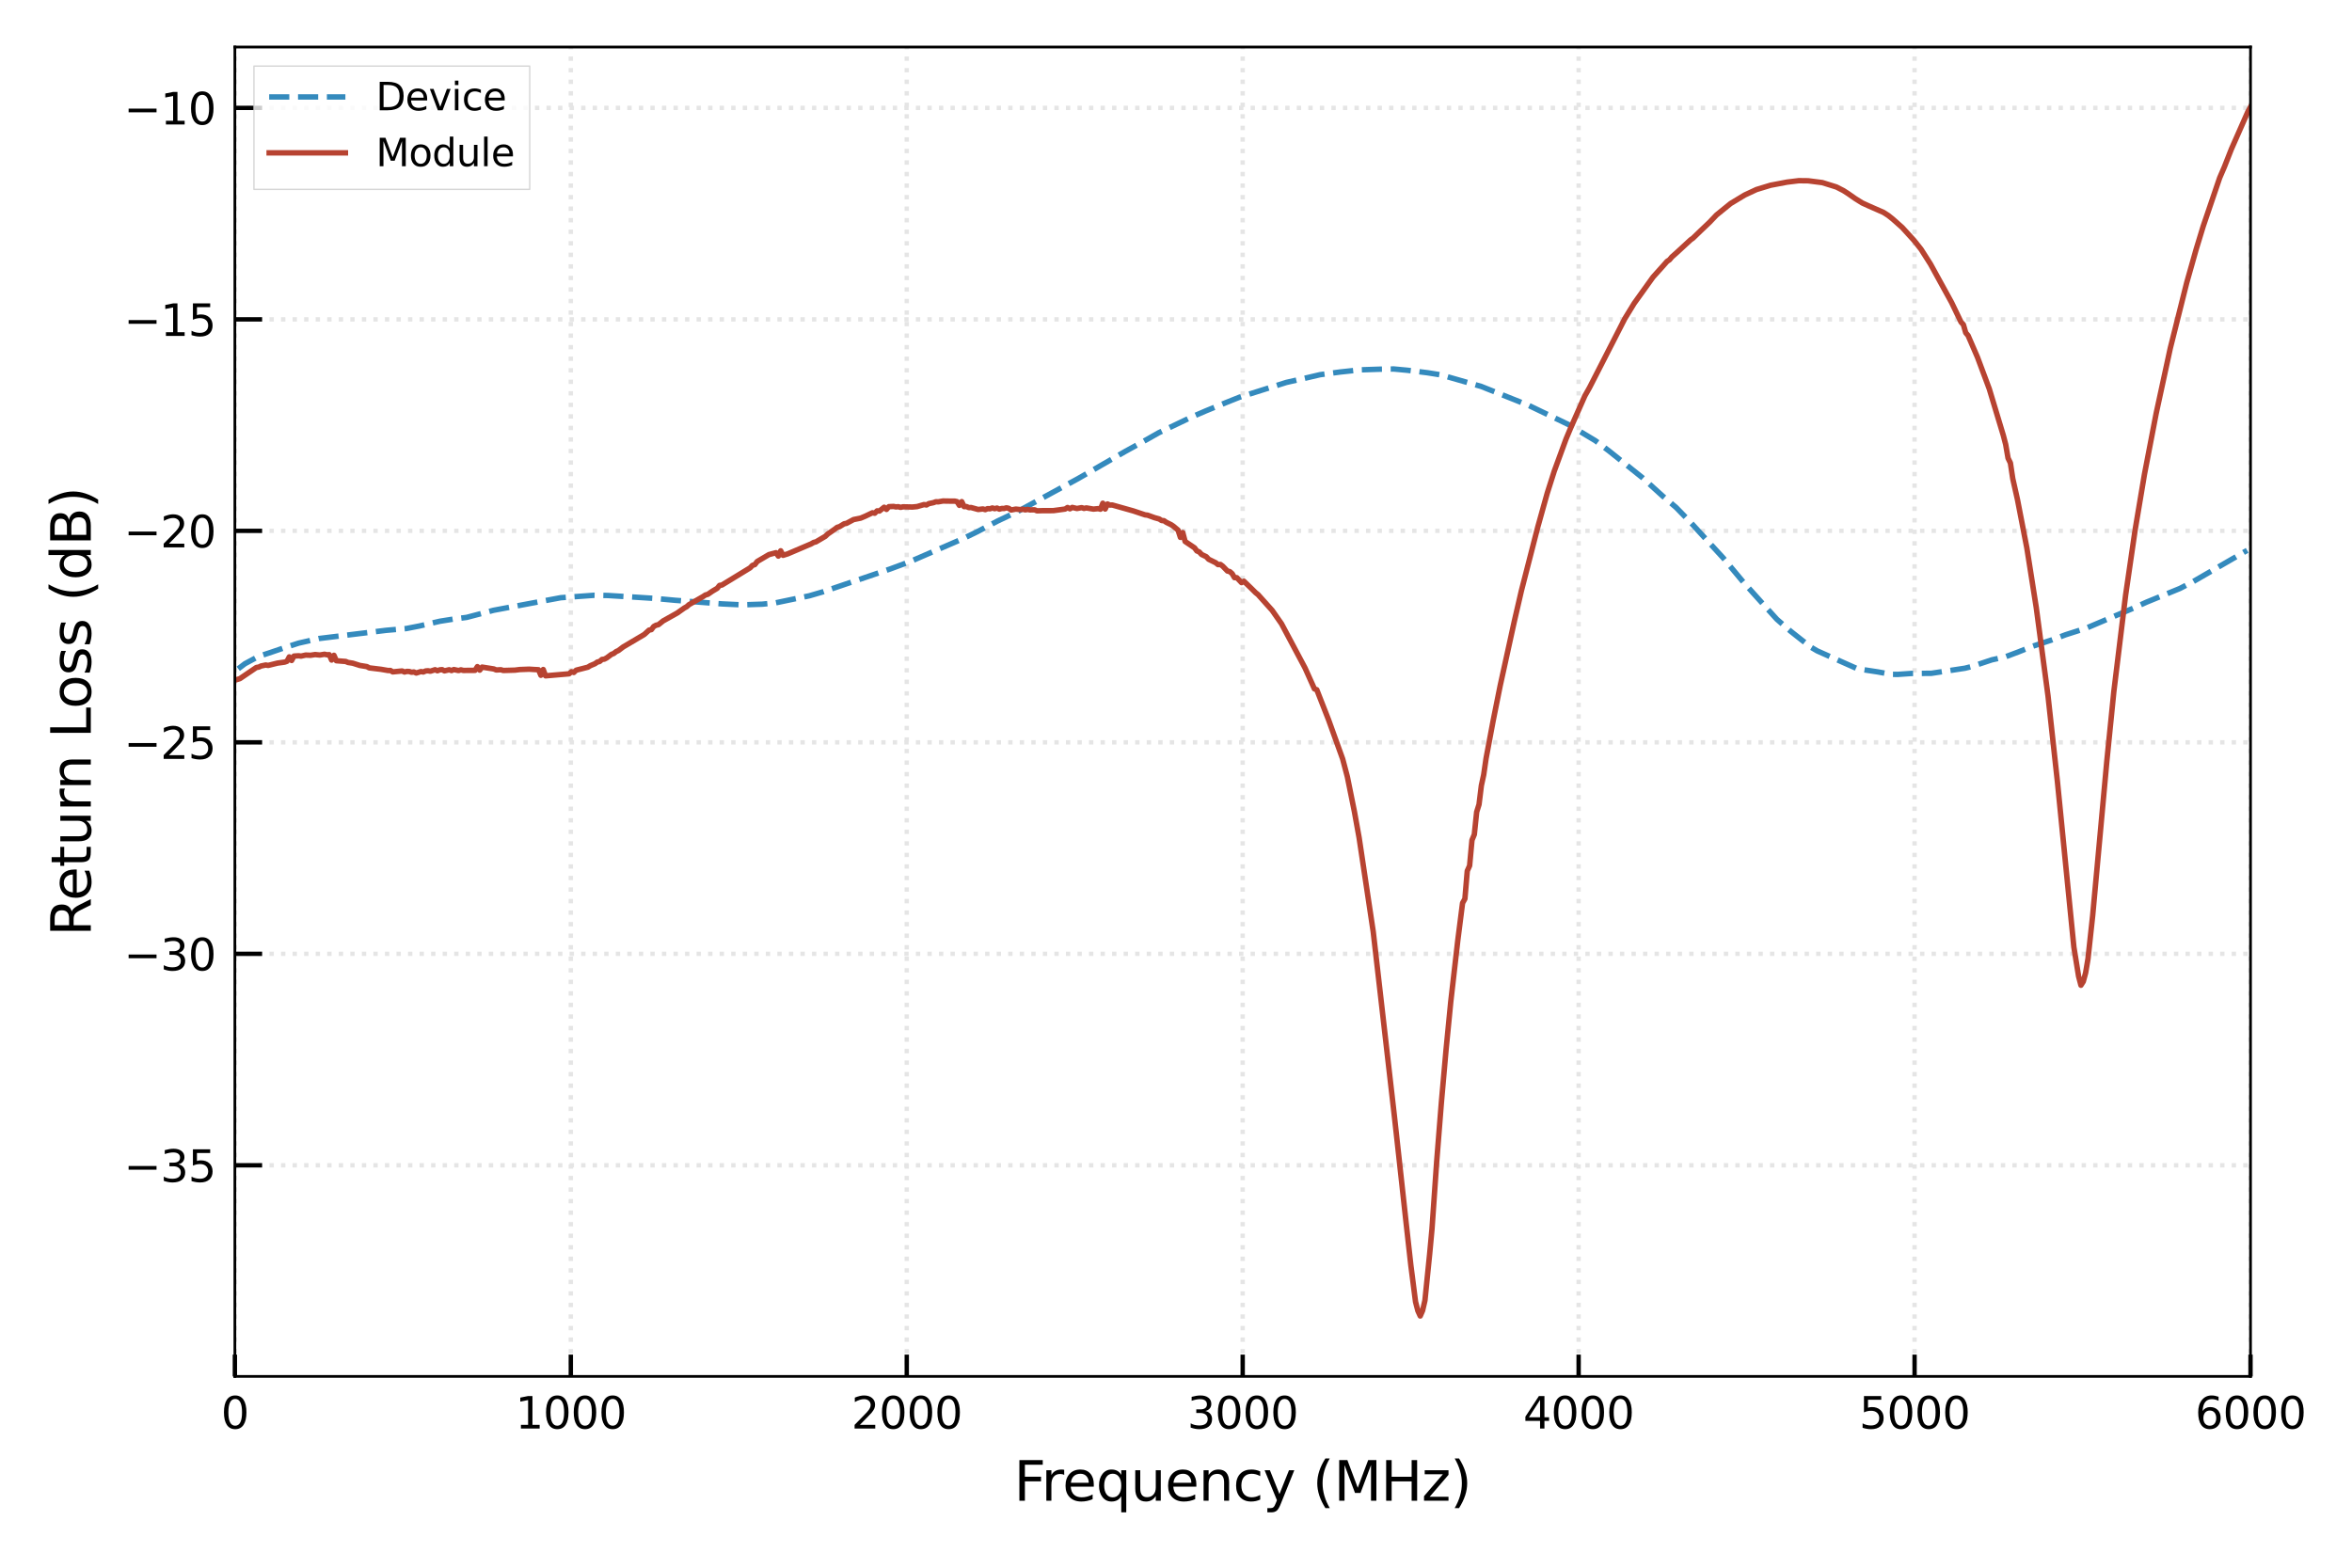 <svg xmlns:xlink="http://www.w3.org/1999/xlink" xmlns="http://www.w3.org/2000/svg" viewBox="0 0 432 288" version="1.1" viewport="0 0 1280px 853px">
 <defs>
  <style type="text/css">*{stroke-linejoin: round; stroke-linecap: butt}</style>
 </defs>
 <g id="figure_1">
  <g id="patch_1">
   <path d="M 0 288  L 432 288  L 432 0  L 0 0  z " style="fill: #ffffff"/>
  </g>
  <g id="axes_1">
   <g id="patch_2">
    <path d="M 43.14 252.86  L 413.36 252.86  L 413.36 8.64  L 43.14 8.64  z " style="fill: #ffffff"/>
   </g>
   <g id="matplotlib.axis_1">
    <g id="xtick_1">
     <g id="line2d_1">
      <path d="M 43.14 252.86  L 43.14 8.64  " clip-path="url(#p50280d2475)" style="fill: none; stroke-dasharray: 0.8,1.32; stroke-dashoffset: 0; stroke: #e5e5e5; stroke-width: 0.8"/>
     </g>
     <g id="line2d_2">
      <defs>
       <path id="maffffc962c" d="M 0 0  L 0 -4  " style="stroke: #000000; stroke-width: 0.8"/>
      </defs>
      <g>
       <use xlink:href="#maffffc962c" x="43.14" y="252.86" style="stroke: #000000; stroke-width: 0.8"/>
      </g>
     </g>
     <g id="text_1">
      <!-- 0 -->
      <g transform="translate(40.595 262.439) scale(0.08 -0.08)">
       <defs>
        <path id="DejaVuSans-30" d="M 2034 4250  Q 1547 4250 1301 3770  Q 1056 3291 1056 2328  Q 1056 1369 1301 889  Q 1547 409 2034 409  Q 2525 409 2770 889  Q 3016 1369 3016 2328  Q 3016 3291 2770 3770  Q 2525 4250 2034 4250  z M 2034 4750  Q 2819 4750 3233 4129  Q 3647 3509 3647 2328  Q 3647 1150 3233 529  Q 2819 -91 2034 -91  Q 1250 -91 836 529  Q 422 1150 422 2328  Q 422 3509 836 4129  Q 1250 4750 2034 4750  z " transform="scale(0.016)"/>
       </defs>
       <use xlink:href="#DejaVuSans-30"/>
      </g>
     </g>
    </g>
    <g id="xtick_2">
     <g id="line2d_3">
      <path d="M 104.843 252.86  L 104.843 8.64  " clip-path="url(#p50280d2475)" style="fill: none; stroke-dasharray: 0.8,1.32; stroke-dashoffset: 0; stroke: #e5e5e5; stroke-width: 0.8"/>
     </g>
     <g id="line2d_4">
      <g>
       <use xlink:href="#maffffc962c" x="104.843" y="252.86" style="stroke: #000000; stroke-width: 0.8"/>
      </g>
     </g>
     <g id="text_2">
      <!-- 1000 -->
      <g transform="translate(94.663 262.439) scale(0.08 -0.08)">
       <defs>
        <path id="DejaVuSans-31" d="M 794 531  L 1825 531  L 1825 4091  L 703 3866  L 703 4441  L 1819 4666  L 2450 4666  L 2450 531  L 3481 531  L 3481 0  L 794 0  L 794 531  z " transform="scale(0.016)"/>
       </defs>
       <use xlink:href="#DejaVuSans-31"/>
       <use xlink:href="#DejaVuSans-30" x="63.623"/>
       <use xlink:href="#DejaVuSans-30" x="127.246"/>
       <use xlink:href="#DejaVuSans-30" x="190.869"/>
      </g>
     </g>
    </g>
    <g id="xtick_3">
     <g id="line2d_5">
      <path d="M 166.547 252.86  L 166.547 8.64  " clip-path="url(#p50280d2475)" style="fill: none; stroke-dasharray: 0.8,1.32; stroke-dashoffset: 0; stroke: #e5e5e5; stroke-width: 0.8"/>
     </g>
     <g id="line2d_6">
      <g>
       <use xlink:href="#maffffc962c" x="166.547" y="252.86" style="stroke: #000000; stroke-width: 0.8"/>
      </g>
     </g>
     <g id="text_3">
      <!-- 2000 -->
      <g transform="translate(156.367 262.439) scale(0.08 -0.08)">
       <defs>
        <path id="DejaVuSans-32" d="M 1228 531  L 3431 531  L 3431 0  L 469 0  L 469 531  Q 828 903 1448 1529  Q 2069 2156 2228 2338  Q 2531 2678 2651 2914  Q 2772 3150 2772 3378  Q 2772 3750 2511 3984  Q 2250 4219 1831 4219  Q 1534 4219 1204 4116  Q 875 4013 500 3803  L 500 4441  Q 881 4594 1212 4672  Q 1544 4750 1819 4750  Q 2544 4750 2975 4387  Q 3406 4025 3406 3419  Q 3406 3131 3298 2873  Q 3191 2616 2906 2266  Q 2828 2175 2409 1742  Q 1991 1309 1228 531  z " transform="scale(0.016)"/>
       </defs>
       <use xlink:href="#DejaVuSans-32"/>
       <use xlink:href="#DejaVuSans-30" x="63.623"/>
       <use xlink:href="#DejaVuSans-30" x="127.246"/>
       <use xlink:href="#DejaVuSans-30" x="190.869"/>
      </g>
     </g>
    </g>
    <g id="xtick_4">
     <g id="line2d_7">
      <path d="M 228.25 252.86  L 228.25 8.64  " clip-path="url(#p50280d2475)" style="fill: none; stroke-dasharray: 0.8,1.32; stroke-dashoffset: 0; stroke: #e5e5e5; stroke-width: 0.8"/>
     </g>
     <g id="line2d_8">
      <g>
       <use xlink:href="#maffffc962c" x="228.25" y="252.86" style="stroke: #000000; stroke-width: 0.8"/>
      </g>
     </g>
     <g id="text_4">
      <!-- 3000 -->
      <g transform="translate(218.07 262.439) scale(0.08 -0.08)">
       <defs>
        <path id="DejaVuSans-33" d="M 2597 2516  Q 3050 2419 3304 2112  Q 3559 1806 3559 1356  Q 3559 666 3084 287  Q 2609 -91 1734 -91  Q 1441 -91 1130 -33  Q 819 25 488 141  L 488 750  Q 750 597 1062 519  Q 1375 441 1716 441  Q 2309 441 2620 675  Q 2931 909 2931 1356  Q 2931 1769 2642 2001  Q 2353 2234 1838 2234  L 1294 2234  L 1294 2753  L 1863 2753  Q 2328 2753 2575 2939  Q 2822 3125 2822 3475  Q 2822 3834 2567 4026  Q 2313 4219 1838 4219  Q 1578 4219 1281 4162  Q 984 4106 628 3988  L 628 4550  Q 988 4650 1302 4700  Q 1616 4750 1894 4750  Q 2613 4750 3031 4423  Q 3450 4097 3450 3541  Q 3450 3153 3228 2886  Q 3006 2619 2597 2516  z " transform="scale(0.016)"/>
       </defs>
       <use xlink:href="#DejaVuSans-33"/>
       <use xlink:href="#DejaVuSans-30" x="63.623"/>
       <use xlink:href="#DejaVuSans-30" x="127.246"/>
       <use xlink:href="#DejaVuSans-30" x="190.869"/>
      </g>
     </g>
    </g>
    <g id="xtick_5">
     <g id="line2d_9">
      <path d="M 289.953 252.86  L 289.953 8.64  " clip-path="url(#p50280d2475)" style="fill: none; stroke-dasharray: 0.8,1.32; stroke-dashoffset: 0; stroke: #e5e5e5; stroke-width: 0.8"/>
     </g>
     <g id="line2d_10">
      <g>
       <use xlink:href="#maffffc962c" x="289.953" y="252.86" style="stroke: #000000; stroke-width: 0.8"/>
      </g>
     </g>
     <g id="text_5">
      <!-- 4000 -->
      <g transform="translate(279.773 262.439) scale(0.08 -0.08)">
       <defs>
        <path id="DejaVuSans-34" d="M 2419 4116  L 825 1625  L 2419 1625  L 2419 4116  z M 2253 4666  L 3047 4666  L 3047 1625  L 3713 1625  L 3713 1100  L 3047 1100  L 3047 0  L 2419 0  L 2419 1100  L 313 1100  L 313 1709  L 2253 4666  z " transform="scale(0.016)"/>
       </defs>
       <use xlink:href="#DejaVuSans-34"/>
       <use xlink:href="#DejaVuSans-30" x="63.623"/>
       <use xlink:href="#DejaVuSans-30" x="127.246"/>
       <use xlink:href="#DejaVuSans-30" x="190.869"/>
      </g>
     </g>
    </g>
    <g id="xtick_6">
     <g id="line2d_11">
      <path d="M 351.657 252.86  L 351.657 8.64  " clip-path="url(#p50280d2475)" style="fill: none; stroke-dasharray: 0.8,1.32; stroke-dashoffset: 0; stroke: #e5e5e5; stroke-width: 0.8"/>
     </g>
     <g id="line2d_12">
      <g>
       <use xlink:href="#maffffc962c" x="351.657" y="252.86" style="stroke: #000000; stroke-width: 0.8"/>
      </g>
     </g>
     <g id="text_6">
      <!-- 5000 -->
      <g transform="translate(341.477 262.439) scale(0.08 -0.08)">
       <defs>
        <path id="DejaVuSans-35" d="M 691 4666  L 3169 4666  L 3169 4134  L 1269 4134  L 1269 2991  Q 1406 3038 1543 3061  Q 1681 3084 1819 3084  Q 2600 3084 3056 2656  Q 3513 2228 3513 1497  Q 3513 744 3044 326  Q 2575 -91 1722 -91  Q 1428 -91 1123 -41  Q 819 9 494 109  L 494 744  Q 775 591 1075 516  Q 1375 441 1709 441  Q 2250 441 2565 725  Q 2881 1009 2881 1497  Q 2881 1984 2565 2268  Q 2250 2553 1709 2553  Q 1456 2553 1204 2497  Q 953 2441 691 2322  L 691 4666  z " transform="scale(0.016)"/>
       </defs>
       <use xlink:href="#DejaVuSans-35"/>
       <use xlink:href="#DejaVuSans-30" x="63.623"/>
       <use xlink:href="#DejaVuSans-30" x="127.246"/>
       <use xlink:href="#DejaVuSans-30" x="190.869"/>
      </g>
     </g>
    </g>
    <g id="xtick_7">
     <g id="line2d_13">
      <path d="M 413.36 252.86  L 413.36 8.64  " clip-path="url(#p50280d2475)" style="fill: none; stroke-dasharray: 0.8,1.32; stroke-dashoffset: 0; stroke: #e5e5e5; stroke-width: 0.8"/>
     </g>
     <g id="line2d_14">
      <g>
       <use xlink:href="#maffffc962c" x="413.36" y="252.86" style="stroke: #000000; stroke-width: 0.8"/>
      </g>
     </g>
     <g id="text_7">
      <!-- 6000 -->
      <g transform="translate(403.18 262.439) scale(0.08 -0.08)">
       <defs>
        <path id="DejaVuSans-36" d="M 2113 2584  Q 1688 2584 1439 2293  Q 1191 2003 1191 1497  Q 1191 994 1439 701  Q 1688 409 2113 409  Q 2538 409 2786 701  Q 3034 994 3034 1497  Q 3034 2003 2786 2293  Q 2538 2584 2113 2584  z M 3366 4563  L 3366 3988  Q 3128 4100 2886 4159  Q 2644 4219 2406 4219  Q 1781 4219 1451 3797  Q 1122 3375 1075 2522  Q 1259 2794 1537 2939  Q 1816 3084 2150 3084  Q 2853 3084 3261 2657  Q 3669 2231 3669 1497  Q 3669 778 3244 343  Q 2819 -91 2113 -91  Q 1303 -91 875 529  Q 447 1150 447 2328  Q 447 3434 972 4092  Q 1497 4750 2381 4750  Q 2619 4750 2861 4703  Q 3103 4656 3366 4563  z " transform="scale(0.016)"/>
       </defs>
       <use xlink:href="#DejaVuSans-36"/>
       <use xlink:href="#DejaVuSans-30" x="63.623"/>
       <use xlink:href="#DejaVuSans-30" x="127.246"/>
       <use xlink:href="#DejaVuSans-30" x="190.869"/>
      </g>
     </g>
    </g>
    <g id="text_8">
     <!-- Frequency (MHz) -->
     <g transform="translate(186.231 275.701) scale(0.1 -0.1)">
      <defs>
       <path id="DejaVuSans-46" d="M 628 4666  L 3309 4666  L 3309 4134  L 1259 4134  L 1259 2759  L 3109 2759  L 3109 2228  L 1259 2228  L 1259 0  L 628 0  L 628 4666  z " transform="scale(0.016)"/>
       <path id="DejaVuSans-72" d="M 2631 2963  Q 2534 3019 2420 3045  Q 2306 3072 2169 3072  Q 1681 3072 1420 2755  Q 1159 2438 1159 1844  L 1159 0  L 581 0  L 581 3500  L 1159 3500  L 1159 2956  Q 1341 3275 1631 3429  Q 1922 3584 2338 3584  Q 2397 3584 2469 3576  Q 2541 3569 2628 3553  L 2631 2963  z " transform="scale(0.016)"/>
       <path id="DejaVuSans-65" d="M 3597 1894  L 3597 1613  L 953 1613  Q 991 1019 1311 708  Q 1631 397 2203 397  Q 2534 397 2845 478  Q 3156 559 3463 722  L 3463 178  Q 3153 47 2828 -22  Q 2503 -91 2169 -91  Q 1331 -91 842 396  Q 353 884 353 1716  Q 353 2575 817 3079  Q 1281 3584 2069 3584  Q 2775 3584 3186 3129  Q 3597 2675 3597 1894  z M 3022 2063  Q 3016 2534 2758 2815  Q 2500 3097 2075 3097  Q 1594 3097 1305 2825  Q 1016 2553 972 2059  L 3022 2063  z " transform="scale(0.016)"/>
       <path id="DejaVuSans-71" d="M 947 1747  Q 947 1113 1208 752  Q 1469 391 1925 391  Q 2381 391 2643 752  Q 2906 1113 2906 1747  Q 2906 2381 2643 2742  Q 2381 3103 1925 3103  Q 1469 3103 1208 2742  Q 947 2381 947 1747  z M 2906 525  Q 2725 213 2448 61  Q 2172 -91 1784 -91  Q 1150 -91 751 415  Q 353 922 353 1747  Q 353 2572 751 3078  Q 1150 3584 1784 3584  Q 2172 3584 2448 3432  Q 2725 3281 2906 2969  L 2906 3500  L 3481 3500  L 3481 -1331  L 2906 -1331  L 2906 525  z " transform="scale(0.016)"/>
       <path id="DejaVuSans-75" d="M 544 1381  L 544 3500  L 1119 3500  L 1119 1403  Q 1119 906 1312 657  Q 1506 409 1894 409  Q 2359 409 2629 706  Q 2900 1003 2900 1516  L 2900 3500  L 3475 3500  L 3475 0  L 2900 0  L 2900 538  Q 2691 219 2414 64  Q 2138 -91 1772 -91  Q 1169 -91 856 284  Q 544 659 544 1381  z M 1991 3584  L 1991 3584  z " transform="scale(0.016)"/>
       <path id="DejaVuSans-6e" d="M 3513 2113  L 3513 0  L 2938 0  L 2938 2094  Q 2938 2591 2744 2837  Q 2550 3084 2163 3084  Q 1697 3084 1428 2787  Q 1159 2491 1159 1978  L 1159 0  L 581 0  L 581 3500  L 1159 3500  L 1159 2956  Q 1366 3272 1645 3428  Q 1925 3584 2291 3584  Q 2894 3584 3203 3211  Q 3513 2838 3513 2113  z " transform="scale(0.016)"/>
       <path id="DejaVuSans-63" d="M 3122 3366  L 3122 2828  Q 2878 2963 2633 3030  Q 2388 3097 2138 3097  Q 1578 3097 1268 2742  Q 959 2388 959 1747  Q 959 1106 1268 751  Q 1578 397 2138 397  Q 2388 397 2633 464  Q 2878 531 3122 666  L 3122 134  Q 2881 22 2623 -34  Q 2366 -91 2075 -91  Q 1284 -91 818 406  Q 353 903 353 1747  Q 353 2603 823 3093  Q 1294 3584 2113 3584  Q 2378 3584 2631 3529  Q 2884 3475 3122 3366  z " transform="scale(0.016)"/>
       <path id="DejaVuSans-79" d="M 2059 -325  Q 1816 -950 1584 -1140  Q 1353 -1331 966 -1331  L 506 -1331  L 506 -850  L 844 -850  Q 1081 -850 1212 -737  Q 1344 -625 1503 -206  L 1606 56  L 191 3500  L 800 3500  L 1894 763  L 2988 3500  L 3597 3500  L 2059 -325  z " transform="scale(0.016)"/>
       <path id="DejaVuSans-20" transform="scale(0.016)"/>
       <path id="DejaVuSans-28" d="M 1984 4856  Q 1566 4138 1362 3434  Q 1159 2731 1159 2009  Q 1159 1288 1364 580  Q 1569 -128 1984 -844  L 1484 -844  Q 1016 -109 783 600  Q 550 1309 550 2009  Q 550 2706 781 3412  Q 1013 4119 1484 4856  L 1984 4856  z " transform="scale(0.016)"/>
       <path id="DejaVuSans-4d" d="M 628 4666  L 1569 4666  L 2759 1491  L 3956 4666  L 4897 4666  L 4897 0  L 4281 0  L 4281 4097  L 3078 897  L 2444 897  L 1241 4097  L 1241 0  L 628 0  L 628 4666  z " transform="scale(0.016)"/>
       <path id="DejaVuSans-48" d="M 628 4666  L 1259 4666  L 1259 2753  L 3553 2753  L 3553 4666  L 4184 4666  L 4184 0  L 3553 0  L 3553 2222  L 1259 2222  L 1259 0  L 628 0  L 628 4666  z " transform="scale(0.016)"/>
       <path id="DejaVuSans-7a" d="M 353 3500  L 3084 3500  L 3084 2975  L 922 459  L 3084 459  L 3084 0  L 275 0  L 275 525  L 2438 3041  L 353 3041  L 353 3500  z " transform="scale(0.016)"/>
       <path id="DejaVuSans-29" d="M 513 4856  L 1013 4856  Q 1481 4119 1714 3412  Q 1947 2706 1947 2009  Q 1947 1309 1714 600  Q 1481 -109 1013 -844  L 513 -844  Q 928 -128 1133 580  Q 1338 1288 1338 2009  Q 1338 2731 1133 3434  Q 928 4138 513 4856  z " transform="scale(0.016)"/>
      </defs>
      <use xlink:href="#DejaVuSans-46"/>
      <use xlink:href="#DejaVuSans-72" x="50.27"/>
      <use xlink:href="#DejaVuSans-65" x="89.133"/>
      <use xlink:href="#DejaVuSans-71" x="150.656"/>
      <use xlink:href="#DejaVuSans-75" x="214.133"/>
      <use xlink:href="#DejaVuSans-65" x="277.512"/>
      <use xlink:href="#DejaVuSans-6e" x="339.035"/>
      <use xlink:href="#DejaVuSans-63" x="402.414"/>
      <use xlink:href="#DejaVuSans-79" x="457.395"/>
      <use xlink:href="#DejaVuSans-20" x="516.574"/>
      <use xlink:href="#DejaVuSans-28" x="548.361"/>
      <use xlink:href="#DejaVuSans-4d" x="587.375"/>
      <use xlink:href="#DejaVuSans-48" x="673.654"/>
      <use xlink:href="#DejaVuSans-7a" x="748.85"/>
      <use xlink:href="#DejaVuSans-29" x="801.34"/>
     </g>
    </g>
   </g>
   <g id="matplotlib.axis_2">
    <g id="ytick_1">
     <g id="line2d_15">
      <path d="M 43.14 214.075  L 413.36 214.075  " clip-path="url(#p50280d2475)" style="fill: none; stroke-dasharray: 0.8,1.32; stroke-dashoffset: 0; stroke: #e5e5e5; stroke-width: 0.8"/>
     </g>
     <g id="line2d_16">
      <defs>
       <path id="mf563c6dacb" d="M 0 0  L 5 0  " style="stroke: #000000; stroke-width: 0.8"/>
      </defs>
      <g>
       <use xlink:href="#mf563c6dacb" x="43.14" y="214.075" style="stroke: #000000; stroke-width: 0.8"/>
      </g>
     </g>
     <g id="text_9">
      <!-- &#8722;35 -->
      <g transform="translate(22.756 217.115) scale(0.08 -0.08)">
       <defs>
        <path id="DejaVuSans-2212" d="M 678 2272  L 4684 2272  L 4684 1741  L 678 1741  L 678 2272  z " transform="scale(0.016)"/>
       </defs>
       <use xlink:href="#DejaVuSans-2212"/>
       <use xlink:href="#DejaVuSans-33" x="83.789"/>
       <use xlink:href="#DejaVuSans-35" x="147.412"/>
      </g>
     </g>
    </g>
    <g id="ytick_2">
     <g id="line2d_17">
      <path d="M 43.14 175.225  L 413.36 175.225  " clip-path="url(#p50280d2475)" style="fill: none; stroke-dasharray: 0.8,1.32; stroke-dashoffset: 0; stroke: #e5e5e5; stroke-width: 0.8"/>
     </g>
     <g id="line2d_18">
      <g>
       <use xlink:href="#mf563c6dacb" x="43.14" y="175.225" style="stroke: #000000; stroke-width: 0.8"/>
      </g>
     </g>
     <g id="text_10">
      <!-- &#8722;30 -->
      <g transform="translate(22.756 178.264) scale(0.08 -0.08)">
       <use xlink:href="#DejaVuSans-2212"/>
       <use xlink:href="#DejaVuSans-33" x="83.789"/>
       <use xlink:href="#DejaVuSans-30" x="147.412"/>
      </g>
     </g>
    </g>
    <g id="ytick_3">
     <g id="line2d_19">
      <path d="M 43.14 136.374  L 413.36 136.374  " clip-path="url(#p50280d2475)" style="fill: none; stroke-dasharray: 0.8,1.32; stroke-dashoffset: 0; stroke: #e5e5e5; stroke-width: 0.8"/>
     </g>
     <g id="line2d_20">
      <g>
       <use xlink:href="#mf563c6dacb" x="43.14" y="136.374" style="stroke: #000000; stroke-width: 0.8"/>
      </g>
     </g>
     <g id="text_11">
      <!-- &#8722;25 -->
      <g transform="translate(22.756 139.413) scale(0.08 -0.08)">
       <use xlink:href="#DejaVuSans-2212"/>
       <use xlink:href="#DejaVuSans-32" x="83.789"/>
       <use xlink:href="#DejaVuSans-35" x="147.412"/>
      </g>
     </g>
    </g>
    <g id="ytick_4">
     <g id="line2d_21">
      <path d="M 43.14 97.523  L 413.36 97.523  " clip-path="url(#p50280d2475)" style="fill: none; stroke-dasharray: 0.8,1.32; stroke-dashoffset: 0; stroke: #e5e5e5; stroke-width: 0.8"/>
     </g>
     <g id="line2d_22">
      <g>
       <use xlink:href="#mf563c6dacb" x="43.14" y="97.523" style="stroke: #000000; stroke-width: 0.8"/>
      </g>
     </g>
     <g id="text_12">
      <!-- &#8722;20 -->
      <g transform="translate(22.756 100.563) scale(0.08 -0.08)">
       <use xlink:href="#DejaVuSans-2212"/>
       <use xlink:href="#DejaVuSans-32" x="83.789"/>
       <use xlink:href="#DejaVuSans-30" x="147.412"/>
      </g>
     </g>
    </g>
    <g id="ytick_5">
     <g id="line2d_23">
      <path d="M 43.14 58.673  L 413.36 58.673  " clip-path="url(#p50280d2475)" style="fill: none; stroke-dasharray: 0.8,1.32; stroke-dashoffset: 0; stroke: #e5e5e5; stroke-width: 0.8"/>
     </g>
     <g id="line2d_24">
      <g>
       <use xlink:href="#mf563c6dacb" x="43.14" y="58.673" style="stroke: #000000; stroke-width: 0.8"/>
      </g>
     </g>
     <g id="text_13">
      <!-- &#8722;15 -->
      <g transform="translate(22.756 61.712) scale(0.08 -0.08)">
       <use xlink:href="#DejaVuSans-2212"/>
       <use xlink:href="#DejaVuSans-31" x="83.789"/>
       <use xlink:href="#DejaVuSans-35" x="147.412"/>
      </g>
     </g>
    </g>
    <g id="ytick_6">
     <g id="line2d_25">
      <path d="M 43.14 19.822  L 413.36 19.822  " clip-path="url(#p50280d2475)" style="fill: none; stroke-dasharray: 0.8,1.32; stroke-dashoffset: 0; stroke: #e5e5e5; stroke-width: 0.8"/>
     </g>
     <g id="line2d_26">
      <g>
       <use xlink:href="#mf563c6dacb" x="43.14" y="19.822" style="stroke: #000000; stroke-width: 0.8"/>
      </g>
     </g>
     <g id="text_14">
      <!-- &#8722;10 -->
      <g transform="translate(22.756 22.862) scale(0.08 -0.08)">
       <use xlink:href="#DejaVuSans-2212"/>
       <use xlink:href="#DejaVuSans-31" x="83.789"/>
       <use xlink:href="#DejaVuSans-30" x="147.412"/>
      </g>
     </g>
    </g>
    <g id="text_15">
     <!-- Return Loss (dB) -->
     <g transform="translate(16.677 171.993) rotate(-90) scale(0.1 -0.1)">
      <defs>
       <path id="DejaVuSans-52" d="M 2841 2188  Q 3044 2119 3236 1894  Q 3428 1669 3622 1275  L 4263 0  L 3584 0  L 2988 1197  Q 2756 1666 2539 1819  Q 2322 1972 1947 1972  L 1259 1972  L 1259 0  L 628 0  L 628 4666  L 2053 4666  Q 2853 4666 3247 4331  Q 3641 3997 3641 3322  Q 3641 2881 3436 2590  Q 3231 2300 2841 2188  z M 1259 4147  L 1259 2491  L 2053 2491  Q 2509 2491 2742 2702  Q 2975 2913 2975 3322  Q 2975 3731 2742 3939  Q 2509 4147 2053 4147  L 1259 4147  z " transform="scale(0.016)"/>
       <path id="DejaVuSans-74" d="M 1172 4494  L 1172 3500  L 2356 3500  L 2356 3053  L 1172 3053  L 1172 1153  Q 1172 725 1289 603  Q 1406 481 1766 481  L 2356 481  L 2356 0  L 1766 0  Q 1100 0 847 248  Q 594 497 594 1153  L 594 3053  L 172 3053  L 172 3500  L 594 3500  L 594 4494  L 1172 4494  z " transform="scale(0.016)"/>
       <path id="DejaVuSans-4c" d="M 628 4666  L 1259 4666  L 1259 531  L 3531 531  L 3531 0  L 628 0  L 628 4666  z " transform="scale(0.016)"/>
       <path id="DejaVuSans-6f" d="M 1959 3097  Q 1497 3097 1228 2736  Q 959 2375 959 1747  Q 959 1119 1226 758  Q 1494 397 1959 397  Q 2419 397 2687 759  Q 2956 1122 2956 1747  Q 2956 2369 2687 2733  Q 2419 3097 1959 3097  z M 1959 3584  Q 2709 3584 3137 3096  Q 3566 2609 3566 1747  Q 3566 888 3137 398  Q 2709 -91 1959 -91  Q 1206 -91 779 398  Q 353 888 353 1747  Q 353 2609 779 3096  Q 1206 3584 1959 3584  z " transform="scale(0.016)"/>
       <path id="DejaVuSans-73" d="M 2834 3397  L 2834 2853  Q 2591 2978 2328 3040  Q 2066 3103 1784 3103  Q 1356 3103 1142 2972  Q 928 2841 928 2578  Q 928 2378 1081 2264  Q 1234 2150 1697 2047  L 1894 2003  Q 2506 1872 2764 1633  Q 3022 1394 3022 966  Q 3022 478 2636 193  Q 2250 -91 1575 -91  Q 1294 -91 989 -36  Q 684 19 347 128  L 347 722  Q 666 556 975 473  Q 1284 391 1588 391  Q 1994 391 2212 530  Q 2431 669 2431 922  Q 2431 1156 2273 1281  Q 2116 1406 1581 1522  L 1381 1569  Q 847 1681 609 1914  Q 372 2147 372 2553  Q 372 3047 722 3315  Q 1072 3584 1716 3584  Q 2034 3584 2315 3537  Q 2597 3491 2834 3397  z " transform="scale(0.016)"/>
       <path id="DejaVuSans-64" d="M 2906 2969  L 2906 4863  L 3481 4863  L 3481 0  L 2906 0  L 2906 525  Q 2725 213 2448 61  Q 2172 -91 1784 -91  Q 1150 -91 751 415  Q 353 922 353 1747  Q 353 2572 751 3078  Q 1150 3584 1784 3584  Q 2172 3584 2448 3432  Q 2725 3281 2906 2969  z M 947 1747  Q 947 1113 1208 752  Q 1469 391 1925 391  Q 2381 391 2643 752  Q 2906 1113 2906 1747  Q 2906 2381 2643 2742  Q 2381 3103 1925 3103  Q 1469 3103 1208 2742  Q 947 2381 947 1747  z " transform="scale(0.016)"/>
       <path id="DejaVuSans-42" d="M 1259 2228  L 1259 519  L 2272 519  Q 2781 519 3026 730  Q 3272 941 3272 1375  Q 3272 1813 3026 2020  Q 2781 2228 2272 2228  L 1259 2228  z M 1259 4147  L 1259 2741  L 2194 2741  Q 2656 2741 2882 2914  Q 3109 3088 3109 3444  Q 3109 3797 2882 3972  Q 2656 4147 2194 4147  L 1259 4147  z M 628 4666  L 2241 4666  Q 2963 4666 3353 4366  Q 3744 4066 3744 3513  Q 3744 3084 3544 2831  Q 3344 2578 2956 2516  Q 3422 2416 3680 2098  Q 3938 1781 3938 1306  Q 3938 681 3513 340  Q 3088 0 2303 0  L 628 0  L 628 4666  z " transform="scale(0.016)"/>
      </defs>
      <use xlink:href="#DejaVuSans-52"/>
      <use xlink:href="#DejaVuSans-65" x="64.982"/>
      <use xlink:href="#DejaVuSans-74" x="126.506"/>
      <use xlink:href="#DejaVuSans-75" x="165.715"/>
      <use xlink:href="#DejaVuSans-72" x="229.094"/>
      <use xlink:href="#DejaVuSans-6e" x="268.457"/>
      <use xlink:href="#DejaVuSans-20" x="331.836"/>
      <use xlink:href="#DejaVuSans-4c" x="363.623"/>
      <use xlink:href="#DejaVuSans-6f" x="417.586"/>
      <use xlink:href="#DejaVuSans-73" x="478.768"/>
      <use xlink:href="#DejaVuSans-73" x="530.867"/>
      <use xlink:href="#DejaVuSans-20" x="582.967"/>
      <use xlink:href="#DejaVuSans-28" x="614.754"/>
      <use xlink:href="#DejaVuSans-64" x="653.768"/>
      <use xlink:href="#DejaVuSans-42" x="717.244"/>
      <use xlink:href="#DejaVuSans-29" x="785.848"/>
     </g>
    </g>
   </g>
   <g id="line2d_27">
    <path d="M 43.757 122.867  L 44.991 121.931  L 47.459 120.604  L 49.927 119.785  L 52.395 118.942  L 54.864 118.146  L 58.566 117.307  L 70.906 115.799  L 74.609 115.472  L 77.077 114.993  L 80.779 114.131  L 83.247 113.739  L 85.715 113.422  L 88.183 112.772  L 90.652 112.115  L 102.992 109.805  L 109.163 109.357  L 111.631 109.397  L 116.567 109.699  L 120.269 109.935  L 123.971 110.277  L 132.61 110.941  L 136.312 111.116  L 140.014 110.993  L 142.482 110.743  L 148.653 109.455  L 151.121 108.734  L 163.462 104.54  L 167.164 103.169  L 177.036 98.884  L 179.504 97.678  L 183.207 95.729  L 186.909 93.969  L 198.015 87.924  L 206.654 82.945  L 210.356 80.904  L 212.824 79.503  L 218.994 76.553  L 221.463 75.489  L 225.165 73.967  L 227.633 72.981  L 236.271 70.255  L 239.974 69.418  L 242.442 68.837  L 246.144 68.34  L 249.846 67.945  L 253.548 67.822  L 256.017 67.79  L 258.485 68.02  L 262.187 68.477  L 264.655 68.869  L 272.059 70.992  L 280.698 74.438  L 288.102 77.999  L 293.038 80.964  L 295.507 82.825  L 301.677 87.76  L 305.379 91.121  L 307.847 93.219  L 310.315 95.748  L 316.486 102.472  L 320.188 106.919  L 323.89 111.037  L 326.358 113.761  L 328.826 115.911  L 332.529 118.837  L 333.763 119.57  L 341.167 122.867  L 344.869 123.43  L 347.337 123.879  L 348.572 123.895  L 351.04 123.722  L 354.742 123.693  L 360.912 122.759  L 362.146 122.45  L 365.848 121.218  L 368.317 120.672  L 370.785 119.744  L 373.253 118.751  L 376.955 117.532  L 379.423 116.602  L 383.125 115.422  L 391.764 111.757  L 394.232 110.633  L 400.402 108.103  L 402.87 106.821  L 412.743 101.104  L 412.743 101.104  " clip-path="url(#p50280d2475)" style="fill: none; stroke-dasharray: 3.7,1.6; stroke-dashoffset: 0; stroke: #348abd"/>
   </g>
   <g id="line2d_28">
    <path d="M 43.634 124.804  L 44.065 124.672  L 47.088 122.623  L 47.52 122.553  L 47.952 122.349  L 48.816 122.168  L 49.248 122.246  L 50.975 121.818  L 52.271 121.637  L 52.703 121.489  L 53.135 120.676  L 53.566 121.335  L 53.998 120.527  L 54.862 120.474  L 55.294 120.533  L 56.158 120.342  L 57.021 120.38  L 57.885 120.25  L 58.749 120.335  L 59.612 120.19  L 60.044 120.288  L 60.476 120.27  L 60.908 121.255  L 61.34 120.386  L 61.772 121.383  L 63.499 121.519  L 63.931 121.701  L 64.795 121.837  L 66.09 122.249  L 67.386 122.46  L 67.818 122.695  L 69.977 122.957  L 71.273 123.181  L 71.705 123.169  L 72.136 123.431  L 73.864 123.264  L 74.296 123.456  L 74.728 123.345  L 75.159 123.359  L 75.591 123.498  L 76.023 123.446  L 76.455 123.642  L 77.319 123.37  L 77.751 123.45  L 78.182 123.262  L 78.614 123.226  L 79.046 123.31  L 79.91 123.033  L 80.342 123.225  L 80.774 123.057  L 81.206 123.02  L 81.637 123.242  L 82.501 123.038  L 82.933 123.189  L 83.365 123.005  L 84.229 123.188  L 84.66 123.055  L 85.092 123.164  L 87.252 123.149  L 87.683 122.466  L 88.115 123.11  L 88.547 122.553  L 90.706 122.895  L 91.138 123.078  L 92.002 123.038  L 92.434 123.173  L 94.593 123.11  L 95.457 123.003  L 97.184 122.937  L 98.048 122.992  L 98.912 123.037  L 99.344 124.057  L 99.776 122.996  L 100.207 124.157  L 104.526 123.785  L 104.958 123.403  L 105.39 123.54  L 105.822 123.121  L 107.981 122.569  L 108.413 122.297  L 109.277 121.932  L 109.708 121.628  L 110.14 121.52  L 110.572 121.145  L 111.004 121.091  L 111.436 120.861  L 112.3 120.219  L 112.731 120.046  L 113.163 119.706  L 113.595 119.507  L 114.459 118.851  L 118.346 116.55  L 119.209 115.762  L 119.641 115.669  L 120.073 115.091  L 120.505 114.858  L 120.937 114.758  L 121.801 114.066  L 124.392 112.615  L 125.687 111.697  L 126.119 111.464  L 126.551 111.078  L 129.142 109.589  L 129.574 109.303  L 130.006 109.183  L 130.87 108.591  L 131.733 108.079  L 132.165 107.544  L 132.597 107.478  L 137.779 104.313  L 138.211 103.861  L 138.643 103.722  L 139.075 103.155  L 141.234 101.884  L 142.53 101.538  L 142.962 102.159  L 143.394 101.188  L 143.825 102.018  L 144.689 101.749  L 149.008 99.905  L 149.44 99.653  L 149.872 99.542  L 151.599 98.523  L 152.031 98.106  L 153.326 97.214  L 153.758 96.88  L 154.19 96.751  L 155.054 96.224  L 155.486 96.142  L 156.781 95.449  L 158.077 95.186  L 158.941 94.822  L 160.236 94.203  L 160.668 94.285  L 161.1 93.848  L 161.532 93.88  L 162.396 93.185  L 162.827 93.584  L 163.259 93.08  L 164.123 93.037  L 164.555 93.125  L 164.987 93.085  L 165.419 93.21  L 165.85 93.107  L 167.578 93.146  L 168.442 93.065  L 169.737 92.692  L 170.169 92.771  L 170.601 92.52  L 171.465 92.337  L 171.896 92.175  L 172.328 92.195  L 173.192 92.039  L 174.488 92.059  L 175.351 92.057  L 175.783 92.155  L 176.215 92.841  L 176.647 92.156  L 177.079 93.068  L 177.511 93.054  L 177.943 93.248  L 178.374 93.24  L 179.67 93.598  L 180.534 93.499  L 180.966 93.625  L 181.397 93.44  L 181.829 93.472  L 182.261 93.319  L 182.693 93.449  L 183.125 93.337  L 183.557 93.532  L 183.989 93.411  L 184.42 93.417  L 184.852 93.292  L 185.284 93.387  L 185.716 93.691  L 186.58 93.526  L 187.443 93.62  L 187.875 93.549  L 188.307 93.673  L 188.739 93.583  L 189.171 93.673  L 190.035 93.658  L 190.467 93.845  L 191.33 93.818  L 193.49 93.806  L 195.649 93.513  L 196.081 93.233  L 196.513 93.474  L 196.944 93.219  L 197.808 93.418  L 198.672 93.257  L 199.104 93.402  L 199.536 93.309  L 200.831 93.527  L 201.695 93.441  L 202.127 93.546  L 202.559 92.447  L 202.991 93.512  L 203.422 92.585  L 203.854 92.788  L 204.286 92.771  L 208.173 93.866  L 210.332 94.59  L 210.764 94.638  L 212.06 95.103  L 212.923 95.342  L 213.355 95.625  L 213.787 95.656  L 214.219 95.954  L 215.083 96.377  L 215.514 96.665  L 216.378 97.387  L 216.81 98.724  L 217.242 97.837  L 217.674 99.474  L 219.401 100.637  L 219.833 101.214  L 220.265 101.387  L 220.697 101.858  L 221.561 102.27  L 221.992 102.741  L 223.288 103.376  L 223.72 103.724  L 224.152 103.69  L 224.584 104.013  L 225.447 104.902  L 225.879 105.006  L 226.311 105.383  L 226.743 106.119  L 227.175 106.127  L 228.038 107.033  L 228.47 106.776  L 229.766 108.028  L 230.63 108.884  L 231.062 109.229  L 232.357 110.674  L 233.653 112.118  L 235.38 114.593  L 239.699 122.709  L 241.426 126.553  L 241.858 126.712  L 244.017 132.227  L 246.609 139.422  L 247.472 142.69  L 248.768 149.099  L 249.632 153.886  L 252.223 171.15  L 256.109 205.023  L 256.973 212.85  L 258.269 224.668  L 259.133 232.427  L 259.996 239.147  L 260.428 240.813  L 260.86 241.759  L 261.292 240.765  L 261.724 238.904  L 262.587 230.402  L 263.019 225.761  L 263.883 213.373  L 264.747 202.499  L 265.61 192.773  L 266.474 183.966  L 267.77 172.663  L 268.633 165.896  L 269.065 165.123  L 269.497 160.003  L 269.929 159.039  L 270.361 154.344  L 270.793 153.303  L 271.225 149.167  L 271.657 147.792  L 272.088 144.307  L 272.52 142.314  L 272.952 139.33  L 274.248 132.427  L 275.543 125.968  L 278.134 114.171  L 279.43 108.562  L 282.453 96.806  L 284.18 90.622  L 285.476 86.551  L 287.635 80.658  L 288.499 78.599  L 291.09 72.738  L 291.954 71.205  L 298.432 58.54  L 300.159 55.722  L 303.614 50.905  L 305.342 48.983  L 306.205 48.009  L 306.637 47.731  L 307.069 47.208  L 307.933 46.444  L 310.524 44.054  L 310.956 43.751  L 312.251 42.496  L 313.979 40.853  L 315.275 39.493  L 317.866 37.391  L 320.457 35.826  L 322.616 34.82  L 325.207 34.03  L 328.23 33.457  L 330.39 33.194  L 332.117 33.214  L 334.708 33.545  L 337.299 34.352  L 338.595 35.017  L 339.459 35.574  L 340.754 36.479  L 342.05 37.289  L 343.346 37.879  L 345.937 39.015  L 346.8 39.568  L 347.664 40.255  L 349.392 41.792  L 351.551 44.163  L 352.846 45.792  L 354.574 48.507  L 358.461 55.583  L 360.188 59.172  L 360.62 59.629  L 361.052 61.132  L 361.484 61.641  L 363.211 65.633  L 365.37 71.418  L 367.962 80.005  L 368.394 81.664  L 368.825 84.162  L 369.257 85.055  L 369.689 87.923  L 370.553 91.76  L 372.28 100.664  L 374.008 111.626  L 376.167 127.846  L 377.894 143.595  L 380.917 173.997  L 381.781 179.348  L 382.213 180.998  L 382.645 180.316  L 383.077 178.714  L 383.509 176.14  L 384.372 168.166  L 385.668 154.077  L 386.964 139.885  L 388.259 127.022  L 390.418 109.341  L 392.146 97.472  L 393.873 87.168  L 396.033 75.942  L 398.624 63.974  L 401.647 51.916  L 403.374 45.813  L 404.67 41.559  L 407.693 32.673  L 408.557 30.668  L 409.852 27.373  L 412.875 20.521  L 413.307 19.741  L 413.307 19.741  " clip-path="url(#p50280d2475)" style="fill: none; stroke: #b74331; stroke-linecap: square"/>
   </g>
   <g id="patch_3">
    <path d="M 43.14 252.86  L 43.14 8.64  " style="fill: none; stroke: #000000; stroke-width: 0.5; stroke-linejoin: miter; stroke-linecap: square"/>
   </g>
   <g id="patch_4">
    <path d="M 413.36 252.86  L 413.36 8.64  " style="fill: none; stroke: #000000; stroke-width: 0.5; stroke-linejoin: miter; stroke-linecap: square"/>
   </g>
   <g id="patch_5">
    <path d="M 43.14 252.86  L 413.36 252.86  " style="fill: none; stroke: #000000; stroke-width: 0.5; stroke-linejoin: miter; stroke-linecap: square"/>
   </g>
   <g id="patch_6">
    <path d="M 43.14 8.64  L 413.36 8.64  " style="fill: none; stroke: #000000; stroke-width: 0.5; stroke-linejoin: miter; stroke-linecap: square"/>
   </g>
   <g id="legend_1">
    <g id="patch_7">
     <path d="M 46.64 34.789  L 97.295 34.789  L 97.295 12.14  L 46.64 12.14  z " style="fill: #ffffff; opacity: 0.8; stroke: #cccccc; stroke-width: 0.25; stroke-linejoin: miter"/>
    </g>
    <g id="line2d_29">
     <path d="M 49.44 17.809  L 56.44 17.809  L 63.44 17.809  " style="fill: none; stroke-dasharray: 3.7,1.6; stroke-dashoffset: 0; stroke: #348abd"/>
    </g>
    <g id="text_16">
     <!-- Device -->
     <g transform="translate(69.04 20.259) scale(0.07 -0.07)">
      <defs>
       <path id="DejaVuSans-44" d="M 1259 4147  L 1259 519  L 2022 519  Q 2988 519 3436 956  Q 3884 1394 3884 2338  Q 3884 3275 3436 3711  Q 2988 4147 2022 4147  L 1259 4147  z M 628 4666  L 1925 4666  Q 3281 4666 3915 4102  Q 4550 3538 4550 2338  Q 4550 1131 3912 565  Q 3275 0 1925 0  L 628 0  L 628 4666  z " transform="scale(0.016)"/>
       <path id="DejaVuSans-76" d="M 191 3500  L 800 3500  L 1894 563  L 2988 3500  L 3597 3500  L 2284 0  L 1503 0  L 191 3500  z " transform="scale(0.016)"/>
       <path id="DejaVuSans-69" d="M 603 3500  L 1178 3500  L 1178 0  L 603 0  L 603 3500  z M 603 4863  L 1178 4863  L 1178 4134  L 603 4134  L 603 4863  z " transform="scale(0.016)"/>
      </defs>
      <use xlink:href="#DejaVuSans-44"/>
      <use xlink:href="#DejaVuSans-65" x="77.002"/>
      <use xlink:href="#DejaVuSans-76" x="138.525"/>
      <use xlink:href="#DejaVuSans-69" x="197.705"/>
      <use xlink:href="#DejaVuSans-63" x="225.488"/>
      <use xlink:href="#DejaVuSans-65" x="280.469"/>
     </g>
    </g>
    <g id="line2d_30">
     <path d="M 49.44 28.084  L 56.44 28.084  L 63.44 28.084  " style="fill: none; stroke: #b74331; stroke-linecap: square"/>
    </g>
    <g id="text_17">
     <!-- Module -->
     <g transform="translate(69.04 30.534) scale(0.07 -0.07)">
      <defs>
       <path id="DejaVuSans-6c" d="M 603 4863  L 1178 4863  L 1178 0  L 603 0  L 603 4863  z " transform="scale(0.016)"/>
      </defs>
      <use xlink:href="#DejaVuSans-4d"/>
      <use xlink:href="#DejaVuSans-6f" x="86.279"/>
      <use xlink:href="#DejaVuSans-64" x="147.461"/>
      <use xlink:href="#DejaVuSans-75" x="210.938"/>
      <use xlink:href="#DejaVuSans-6c" x="274.316"/>
      <use xlink:href="#DejaVuSans-65" x="302.1"/>
     </g>
    </g>
   </g>
  </g>
 </g>
 <defs>
  <clipPath id="p50280d2475">
   <rect x="43.14" y="8.64" width="370.22" height="244.22"/>
  </clipPath>
 </defs>
</svg>